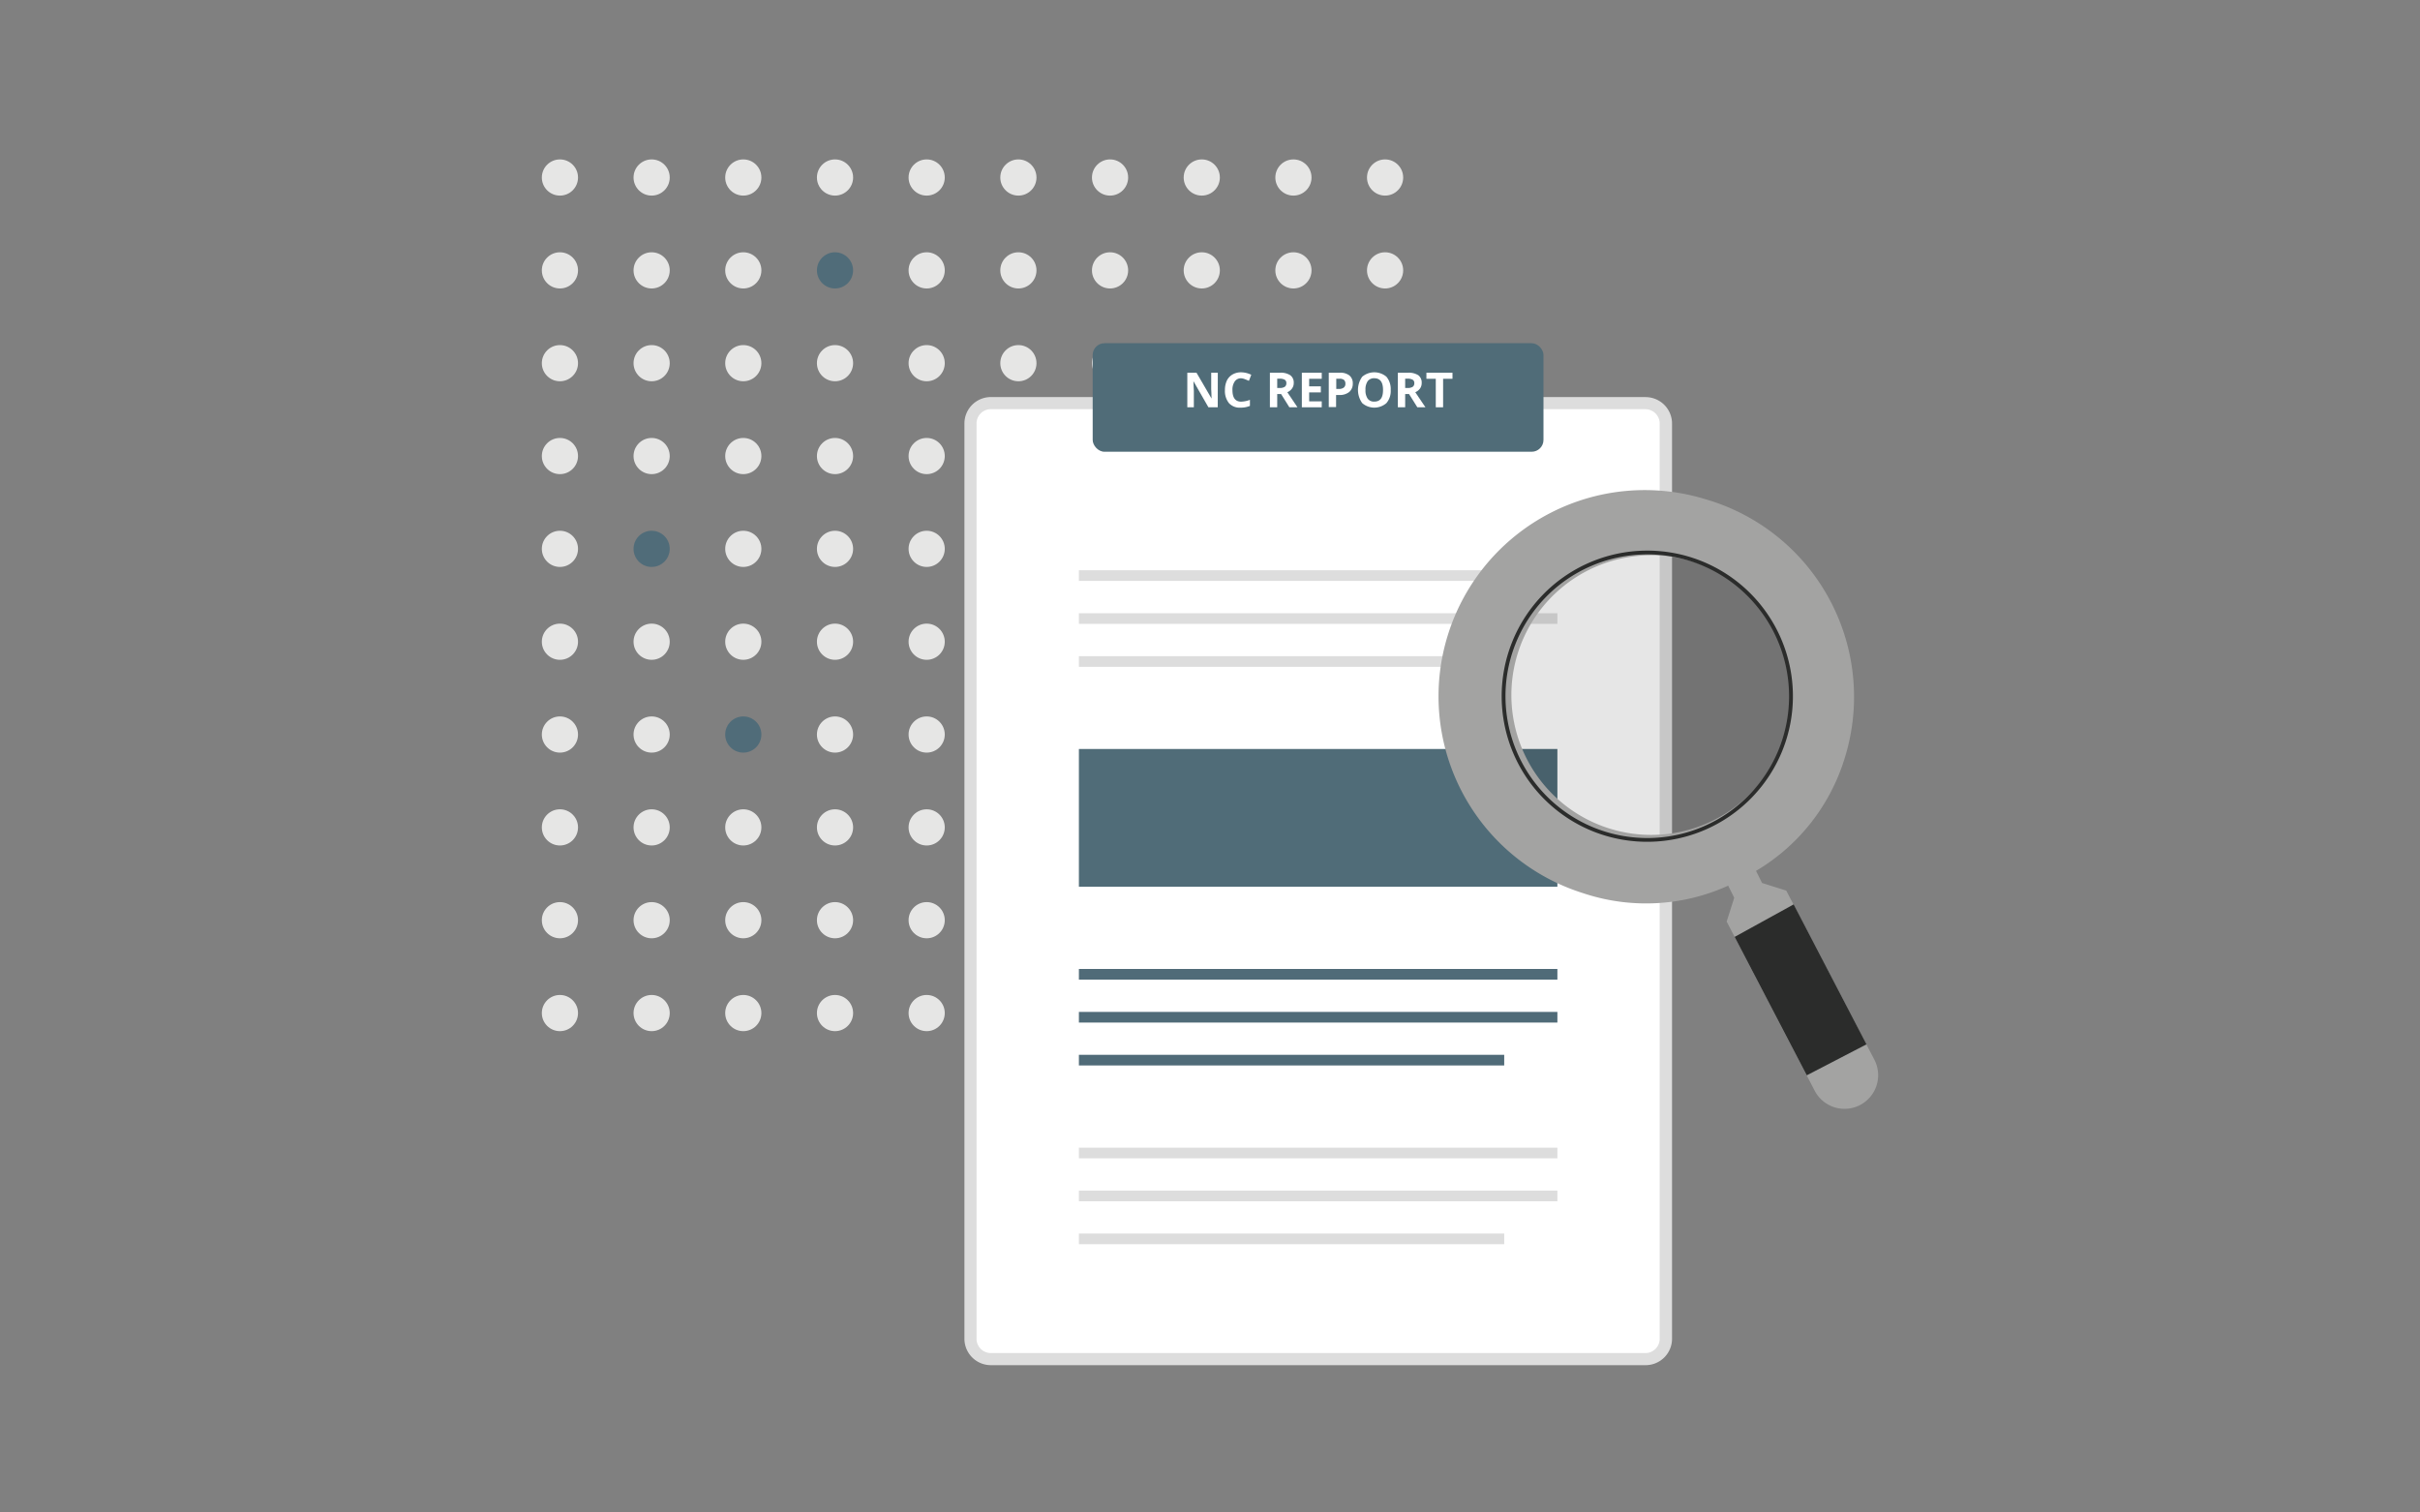 <?xml version="1.0" encoding="UTF-8"?> <svg xmlns="http://www.w3.org/2000/svg" viewBox="0 0 400 250"><rect x="0" y="0" width="400" height="250" fill="#808080" stroke="none"/><defs><style>.cls-1{opacity:0;}.cls-2{fill:#fff;}.cls-3{fill:#e6e6e5;}.cls-4{fill:#506c79;}.cls-5{fill:#ddd;}.cls-6{fill:#506c78;}.cls-7{fill:#506b78;}.cls-8{opacity:0.1;}.cls-9{fill:#010101;}.cls-10{fill:#a3a3a2;fill-rule:evenodd;}.cls-11{fill:#2b2c2b;}</style></defs><g id="Layer_2" data-name="Layer 2"><g id="Layer_1-2" data-name="Layer 1"><g class="cls-1"><rect class="cls-2" width="400" height="250"></rect></g><circle class="cls-3" cx="92.55" cy="29.34" r="2.99"></circle><circle class="cls-3" cx="107.71" cy="29.34" r="2.99"></circle><circle class="cls-3" cx="122.86" cy="29.34" r="2.99"></circle><circle class="cls-3" cx="138.02" cy="29.34" r="2.99"></circle><circle class="cls-3" cx="153.17" cy="29.34" r="2.99"></circle><circle class="cls-3" cx="168.33" cy="29.34" r="2.99"></circle><circle class="cls-3" cx="183.48" cy="29.34" r="2.99"></circle><circle class="cls-3" cx="198.64" cy="29.34" r="2.99"></circle><circle class="cls-3" cx="213.79" cy="29.34" r="2.99"></circle><circle class="cls-3" cx="228.94" cy="29.34" r="2.99"></circle><circle class="cls-3" cx="92.55" cy="44.69" r="2.99"></circle><circle class="cls-3" cx="107.71" cy="44.69" r="2.99"></circle><circle class="cls-3" cx="122.86" cy="44.69" r="2.99"></circle><circle class="cls-4" cx="138.02" cy="44.69" r="2.99"></circle><circle class="cls-3" cx="153.17" cy="44.69" r="2.99"></circle><circle class="cls-3" cx="168.33" cy="44.69" r="2.99"></circle><circle class="cls-3" cx="183.48" cy="44.69" r="2.99"></circle><circle class="cls-3" cx="198.64" cy="44.69" r="2.99"></circle><circle class="cls-3" cx="213.79" cy="44.69" r="2.99"></circle><circle class="cls-3" cx="228.94" cy="44.69" r="2.99"></circle><circle class="cls-3" cx="92.55" cy="60.03" r="2.99"></circle><circle class="cls-3" cx="107.71" cy="60.03" r="2.99"></circle><circle class="cls-3" cx="122.86" cy="60.03" r="2.99"></circle><circle class="cls-3" cx="138.02" cy="60.03" r="2.99"></circle><circle class="cls-3" cx="153.17" cy="60.03" r="2.99"></circle><circle class="cls-3" cx="168.33" cy="60.03" r="2.99"></circle><circle class="cls-3" cx="183.48" cy="60.03" r="2.99"></circle><circle class="cls-3" cx="198.64" cy="60.03" r="2.99"></circle><circle class="cls-3" cx="213.79" cy="60.03" r="2.99"></circle><circle class="cls-3" cx="228.94" cy="60.03" r="2.99"></circle><circle class="cls-3" cx="92.55" cy="75.38" r="2.99"></circle><circle class="cls-3" cx="107.71" cy="75.38" r="2.99"></circle><circle class="cls-3" cx="122.86" cy="75.38" r="2.99"></circle><circle class="cls-3" cx="138.02" cy="75.38" r="2.99"></circle><circle class="cls-3" cx="153.17" cy="75.38" r="2.99"></circle><circle class="cls-3" cx="168.33" cy="75.38" r="2.99"></circle><circle class="cls-3" cx="183.48" cy="75.38" r="2.99"></circle><circle class="cls-3" cx="198.64" cy="75.38" r="2.99"></circle><circle class="cls-3" cx="213.79" cy="75.38" r="2.99"></circle><circle class="cls-3" cx="228.94" cy="75.38" r="2.99"></circle><circle class="cls-3" cx="92.55" cy="90.72" r="2.99"></circle><circle class="cls-4" cx="107.71" cy="90.72" r="2.99"></circle><circle class="cls-3" cx="122.86" cy="90.72" r="2.99"></circle><circle class="cls-3" cx="138.02" cy="90.72" r="2.99"></circle><circle class="cls-3" cx="153.17" cy="90.72" r="2.99"></circle><circle class="cls-3" cx="168.33" cy="90.72" r="2.99"></circle><circle class="cls-3" cx="183.48" cy="90.72" r="2.99"></circle><circle class="cls-3" cx="198.64" cy="90.72" r="2.99"></circle><circle class="cls-3" cx="213.79" cy="90.72" r="2.99"></circle><circle class="cls-3" cx="228.94" cy="90.72" r="2.99"></circle><circle class="cls-3" cx="92.55" cy="106.07" r="2.99"></circle><circle class="cls-3" cx="107.71" cy="106.07" r="2.99"></circle><circle class="cls-3" cx="122.86" cy="106.07" r="2.99"></circle><circle class="cls-3" cx="138.02" cy="106.07" r="2.99"></circle><circle class="cls-3" cx="153.17" cy="106.07" r="2.99"></circle><circle class="cls-3" cx="168.33" cy="106.07" r="2.99"></circle><circle class="cls-3" cx="183.48" cy="106.07" r="2.99"></circle><circle class="cls-3" cx="198.64" cy="106.07" r="2.99"></circle><circle class="cls-3" cx="213.79" cy="106.07" r="2.99"></circle><circle class="cls-3" cx="228.94" cy="106.07" r="2.99"></circle><circle class="cls-3" cx="92.55" cy="121.41" r="2.99"></circle><circle class="cls-3" cx="107.71" cy="121.41" r="2.99"></circle><circle class="cls-4" cx="122.86" cy="121.41" r="2.99"></circle><circle class="cls-3" cx="138.02" cy="121.41" r="2.99"></circle><circle class="cls-3" cx="153.17" cy="121.41" r="2.99"></circle><circle class="cls-3" cx="168.33" cy="121.41" r="2.99"></circle><circle class="cls-3" cx="183.48" cy="121.41" r="2.99"></circle><circle class="cls-3" cx="198.64" cy="121.41" r="2.99"></circle><circle class="cls-3" cx="213.79" cy="121.41" r="2.99"></circle><circle class="cls-3" cx="228.94" cy="121.41" r="2.99"></circle><circle class="cls-3" cx="92.55" cy="136.76" r="2.99"></circle><circle class="cls-3" cx="107.71" cy="136.76" r="2.99"></circle><circle class="cls-3" cx="122.86" cy="136.76" r="2.99"></circle><circle class="cls-3" cx="138.02" cy="136.76" r="2.99"></circle><circle class="cls-3" cx="153.17" cy="136.76" r="2.99"></circle><circle class="cls-3" cx="168.33" cy="136.76" r="2.99"></circle><circle class="cls-3" cx="183.48" cy="136.76" r="2.99"></circle><circle class="cls-3" cx="198.64" cy="136.76" r="2.99"></circle><circle class="cls-3" cx="213.79" cy="136.76" r="2.99"></circle><circle class="cls-3" cx="228.94" cy="136.76" r="2.99"></circle><circle class="cls-3" cx="92.55" cy="152.1" r="2.99"></circle><circle class="cls-3" cx="107.71" cy="152.1" r="2.99"></circle><circle class="cls-3" cx="122.86" cy="152.1" r="2.99"></circle><circle class="cls-3" cx="138.02" cy="152.1" r="2.99"></circle><circle class="cls-3" cx="153.17" cy="152.1" r="2.99"></circle><circle class="cls-3" cx="168.33" cy="152.1" r="2.99"></circle><circle class="cls-3" cx="183.48" cy="152.1" r="2.99"></circle><circle class="cls-3" cx="198.64" cy="152.1" r="2.99"></circle><circle class="cls-3" cx="213.79" cy="152.1" r="2.99"></circle><circle class="cls-3" cx="228.94" cy="152.1" r="2.99"></circle><circle class="cls-3" cx="92.55" cy="167.45" r="2.99"></circle><circle class="cls-3" cx="107.71" cy="167.45" r="2.99"></circle><circle class="cls-3" cx="122.86" cy="167.45" r="2.99"></circle><circle class="cls-3" cx="138.02" cy="167.45" r="2.99"></circle><circle class="cls-3" cx="153.17" cy="167.45" r="2.99"></circle><circle class="cls-3" cx="168.33" cy="167.45" r="2.99"></circle><circle class="cls-3" cx="183.48" cy="167.45" r="2.99"></circle><circle class="cls-3" cx="198.64" cy="167.45" r="2.99"></circle><circle class="cls-3" cx="213.79" cy="167.45" r="2.99"></circle><circle class="cls-3" cx="228.94" cy="167.45" r="2.99"></circle><rect class="cls-2" x="160.41" y="66.64" width="114.92" height="158.02" rx="3.37"></rect><path class="cls-5" d="M272,67.64A2.37,2.37,0,0,1,274.33,70V221.28a2.37,2.37,0,0,1-2.37,2.37H163.78a2.37,2.37,0,0,1-2.37-2.37V70a2.37,2.37,0,0,1,2.37-2.37H272m0-2H163.78A4.37,4.37,0,0,0,159.41,70V221.28a4.37,4.37,0,0,0,4.37,4.37H272a4.37,4.37,0,0,0,4.37-4.37V70A4.37,4.37,0,0,0,272,65.64Z"></path><rect class="cls-6" x="180.61" y="56.73" width="74.51" height="17.94" rx="1.95"></rect><path class="cls-2" d="M201.28,67.32h-1.54L197.26,63h0c0,.76.07,1.3.07,1.63v2.69h-1.08V61.61h1.52l2.49,4.27h0c0-.74-.06-1.26-.06-1.57v-2.7h1.09Z"></path><path class="cls-2" d="M205.15,62.53a1.22,1.22,0,0,0-1.06.52,2.38,2.38,0,0,0-.38,1.43c0,1.27.48,1.91,1.44,1.91a4.51,4.51,0,0,0,1.45-.3v1a3.92,3.92,0,0,1-1.57.29,2.39,2.39,0,0,1-1.9-.75,3.2,3.2,0,0,1-.66-2.17,3.65,3.65,0,0,1,.32-1.56,2.39,2.39,0,0,1,.93-1,2.76,2.76,0,0,1,1.43-.36,3.84,3.84,0,0,1,1.67.41l-.39,1c-.22-.1-.43-.19-.65-.27A2,2,0,0,0,205.15,62.53Z"></path><path class="cls-2" d="M211.11,65.13v2.19H209.9V61.61h1.66a2.85,2.85,0,0,1,1.72.42,1.49,1.49,0,0,1,.56,1.29,1.47,1.47,0,0,1-.28.89,1.74,1.74,0,0,1-.78.62l1.68,2.49h-1.34l-1.37-2.19Zm0-1h.39a1.51,1.51,0,0,0,.85-.19.69.69,0,0,0,.27-.6.62.62,0,0,0-.28-.58,1.74,1.74,0,0,0-.86-.17h-.37Z"></path><path class="cls-2" d="M218.47,67.32h-3.29V61.61h3.29v1h-2.08v1.25h1.93v1h-1.93v1.48h2.08Z"></path><path class="cls-2" d="M223.6,63.39A1.77,1.77,0,0,1,223,64.8a2.51,2.51,0,0,1-1.64.49h-.52v2h-1.21V61.61h1.82a2.4,2.4,0,0,1,1.58.44A1.65,1.65,0,0,1,223.6,63.39Zm-2.73.9h.4a1.29,1.29,0,0,0,.83-.22.75.75,0,0,0,.28-.64.82.82,0,0,0-.23-.63,1.14,1.14,0,0,0-.73-.2h-.55Z"></path><path class="cls-2" d="M229.87,64.45a3.08,3.08,0,0,1-.71,2.18,3.05,3.05,0,0,1-4,0,3.74,3.74,0,0,1,0-4.36,3.1,3.1,0,0,1,4,0A3.15,3.15,0,0,1,229.87,64.45Zm-4.17,0a2.39,2.39,0,0,0,.36,1.44,1.26,1.26,0,0,0,1.09.49c1,0,1.45-.64,1.45-1.93s-.48-1.93-1.45-1.93a1.3,1.3,0,0,0-1.09.49A2.41,2.41,0,0,0,225.7,64.45Z"></path><path class="cls-2" d="M232.26,65.13v2.19h-1.21V61.61h1.66a2.9,2.9,0,0,1,1.73.42,1.51,1.51,0,0,1,.55,1.29,1.53,1.53,0,0,1-.27.89,1.83,1.83,0,0,1-.79.62l1.68,2.49h-1.34l-1.37-2.19Zm0-1h.39a1.49,1.49,0,0,0,.85-.19.69.69,0,0,0,.27-.6.62.62,0,0,0-.28-.58,1.71,1.71,0,0,0-.86-.17h-.37Z"></path><path class="cls-2" d="M238.53,67.32h-1.21V62.61h-1.55v-1h4.31v1h-1.55Z"></path><rect class="cls-5" x="178.33" y="101.36" width="79.09" height="1.76"></rect><rect class="cls-5" x="178.33" y="108.46" width="70.3" height="1.76"></rect><rect class="cls-5" x="178.33" y="94.26" width="79.09" height="1.76"></rect><rect class="cls-5" x="178.33" y="196.8" width="79.09" height="1.76"></rect><rect class="cls-5" x="178.33" y="203.89" width="70.3" height="1.76"></rect><rect class="cls-5" x="178.33" y="189.7" width="79.09" height="1.76"></rect><rect class="cls-7" x="178.33" y="167.26" width="79.09" height="1.76"></rect><rect class="cls-7" x="178.33" y="174.35" width="70.3" height="1.76"></rect><rect class="cls-7" x="178.33" y="160.16" width="79.09" height="1.76"></rect><rect class="cls-6" x="178.33" y="123.8" width="79.09" height="22.77"></rect><g class="cls-8"><circle class="cls-9" cx="272.28" cy="115.08" r="26.74"></circle></g><path class="cls-10" d="M285.38,152.29l14.57,28a5.56,5.56,0,0,0,7.5,2.36h0a5.56,5.56,0,0,0,2.36-7.5h0l-14.56-27.94-4-1.26-1-2a32.78,32.78,0,0,0,14.61-18.48,34,34,0,0,0-22.13-42.7l-.57-.17a34.08,34.08,0,0,0-20.59,65l.55.18a32.8,32.8,0,0,0,23.53-1.39l1,2-1.27,4Zm9.44-30a23.11,23.11,0,1,1,.06-.18Z"></path><path class="cls-11" d="M263.47,137.48a24.07,24.07,0,1,1,31.21-13.59h0A24.1,24.1,0,0,1,263.47,137.48Zm17.4-44.21a23.44,23.44,0,1,0,13.22,30.4h0A23.46,23.46,0,0,0,280.87,93.27Z"></path><polygon class="cls-11" points="286.72 154.86 298.64 177.74 308.51 172.62 296.47 149.49 286.72 154.86"></polygon></g></g></svg> 